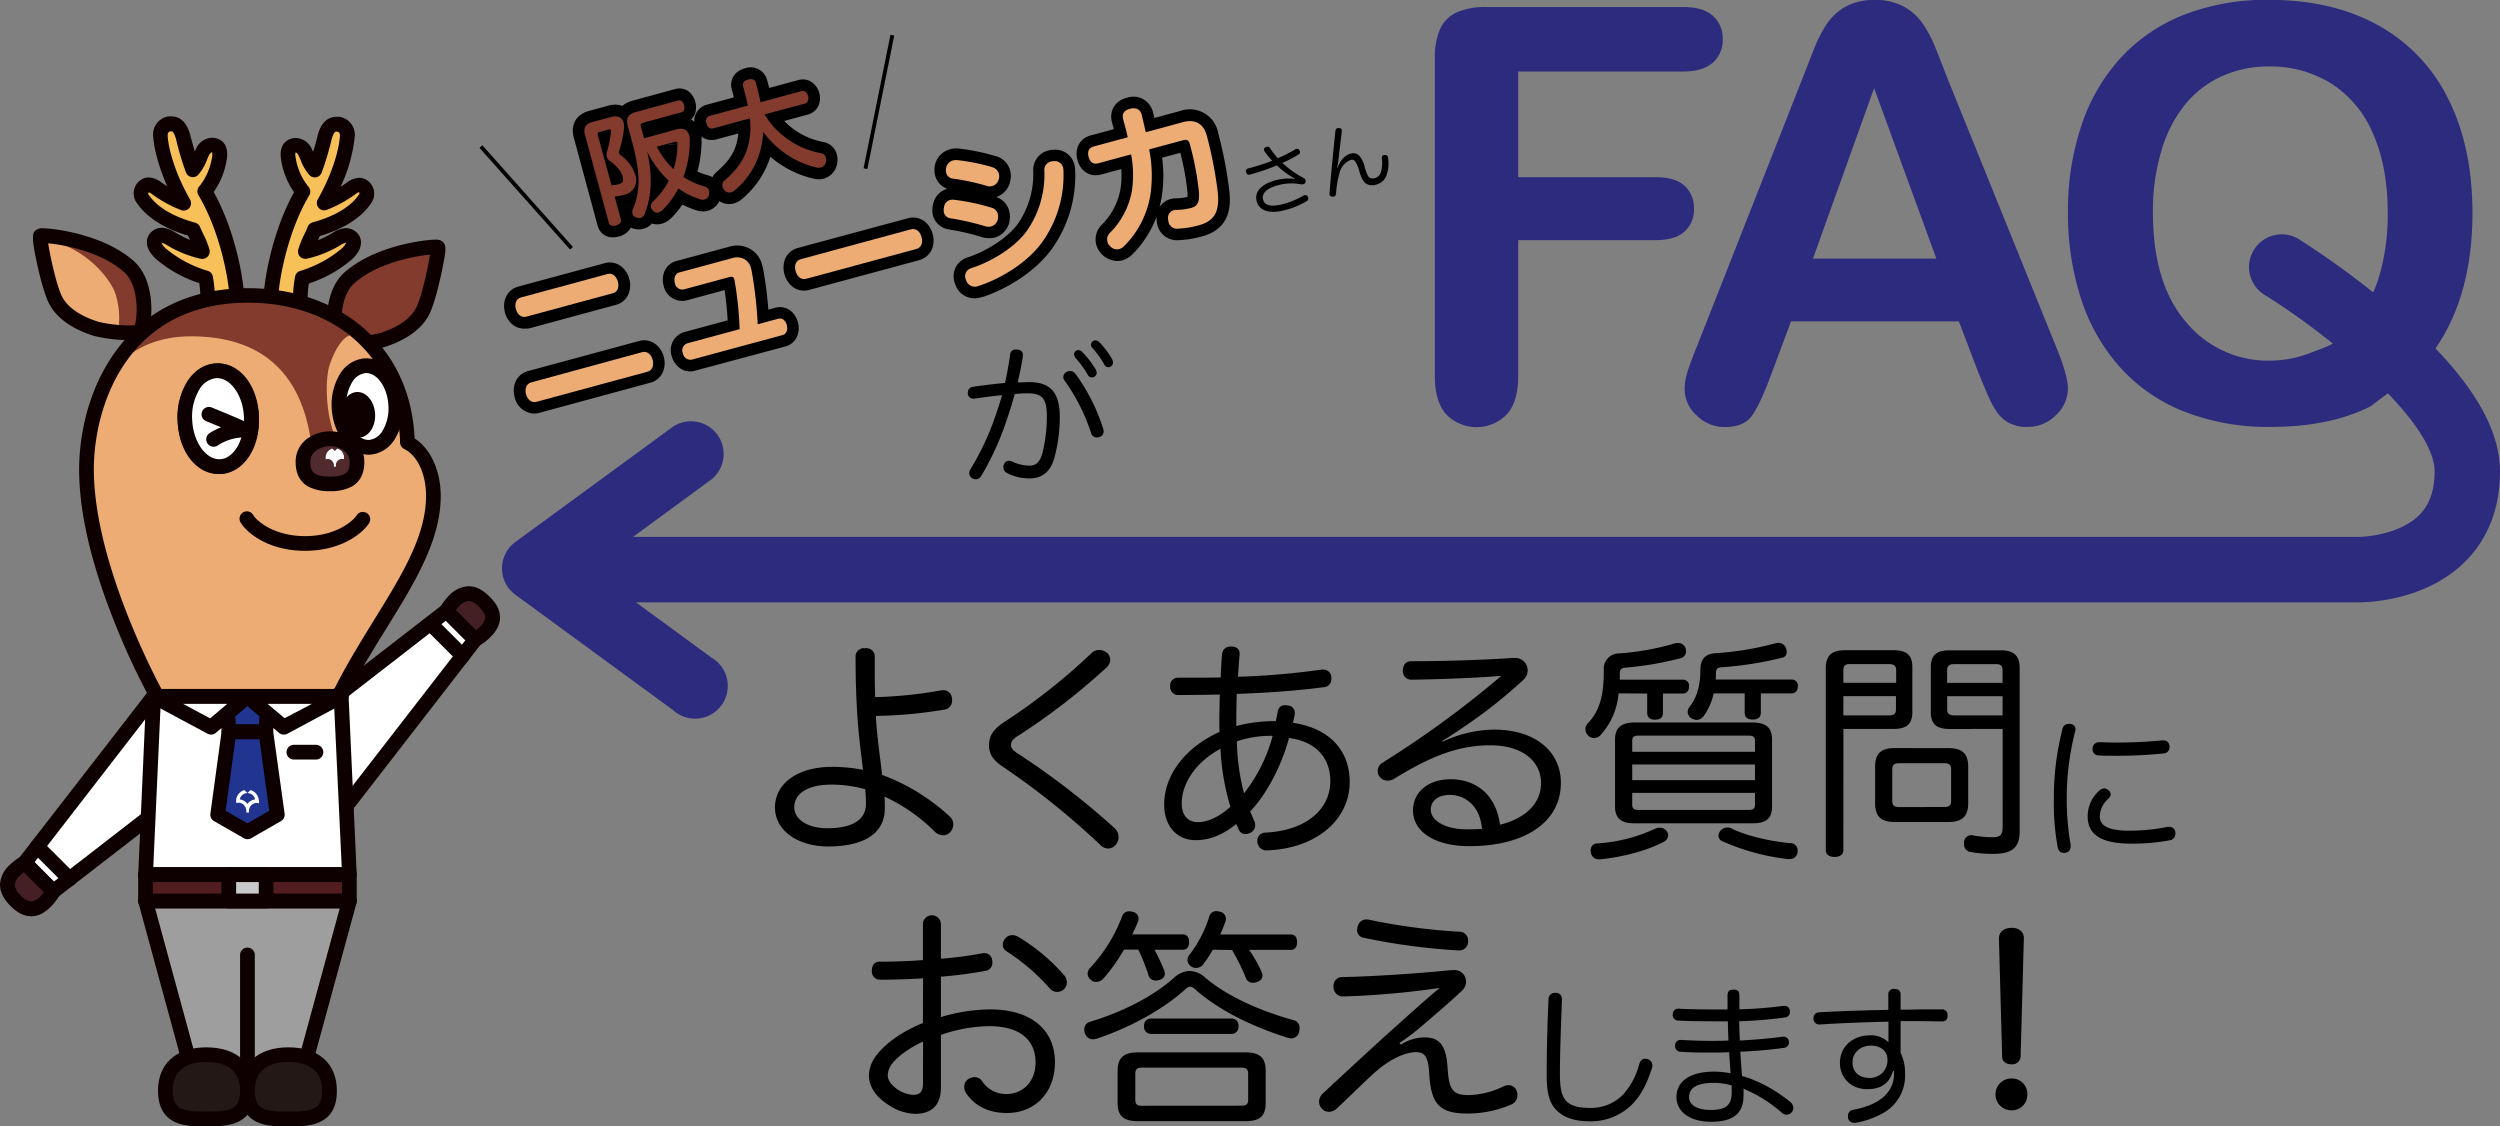 <svg xmlns="http://www.w3.org/2000/svg" viewBox="0 0 650 292.86"><rect x="0" y="0" width="650" height="292.86" fill="#808080" stroke="none"/><defs><style>.cls-1{fill:#2d2b7d;}.cls-2{fill:#f8c058;}.cls-3,.cls-7{fill:#0e0000;}.cls-4{fill:#833b2d;}.cls-5{fill:#edac74;}.cls-6,.cls-9{fill:#fff;}.cls-10,.cls-11,.cls-12,.cls-15,.cls-6,.cls-7,.cls-8{fill-rule:evenodd;}.cls-8{fill:#502a2d;}.cls-10{fill:#441f23;}.cls-11{fill:#203490;}.cls-12{fill:#9e9e9f;}.cls-13{fill:#521d21;}.cls-14{fill:#c8c9ca;}.cls-15{fill:#231815;}</style></defs><title>ou-faq-title</title><g id="レイヤー_2" data-name="レイヤー 2"><g id="レイヤー_1-2" data-name="レイヤー 1"><path d="M231.59,202.36a53.49,53.49,0,0,1,15.12,9.72,2.84,2.84,0,0,1,1.14,2.28,3.06,3.06,0,0,1-.72,1.92,2.65,2.65,0,0,1-1.92.9,3.31,3.31,0,0,1-2.22-1,45.54,45.54,0,0,0-13-9.06c.06,1.14.06,2.16.06,3.18-.06,6.66-5.82,9.78-14.76,9.78-7.62,0-13.8-4-13.8-10.14s5.76-10.56,14.88-10.56a41.29,41.29,0,0,1,8,.78c-.12-1-.24-2.1-.36-3.12-.48-3.66-.84-7.26-1.08-10.68-.3-4.5-.48-9.36-.48-15.36a2.21,2.21,0,0,1,2.52-2.46,2.17,2.17,0,0,1,2.46,2.46c0,3.84,0,7.2.12,10.26a112.31,112.31,0,0,0,17-1.74,2.46,2.46,0,0,1,.66-.06,2.18,2.18,0,0,1,2.28,2,2.46,2.46,0,0,1,.06.66,2.33,2.33,0,0,1-2.16,2.4,116.64,116.64,0,0,1-17.64,1.62c.06,2.28.36,5.22,1,10.44.24,1.68.42,3.36.6,4.92C230.15,201.76,230.87,202.06,231.59,202.36ZM216.17,204c-6.18,0-9.66,2.34-9.66,5.88,0,3.06,3.3,5.46,8.64,5.46,5.82,0,10-1.8,10-6.36q0-1.8-.18-3.78A32.84,32.84,0,0,0,216.17,204Z"/><path d="M288.65,171.58a2.73,2.73,0,0,1-1,2,166.07,166.07,0,0,1-23.1,17.82c-1.38.9-1.68,1.5-1.68,2.34s.48,1.38,2.1,2.4a200.27,200.27,0,0,1,24.78,19.14,3.14,3.14,0,0,1,1.08,2.34,3.06,3.06,0,0,1-.72,2,2.61,2.61,0,0,1-2,1,3,3,0,0,1-2.1-1,198.72,198.72,0,0,0-25.2-20.22c-2.76-1.86-3.66-3.42-3.66-5.64,0-2.4,1.08-4.14,3.9-6a158.35,158.35,0,0,0,22.74-17.94,2.93,2.93,0,0,1,2-.84,3.35,3.35,0,0,1,2,.72A2.3,2.3,0,0,1,288.65,171.58Z"/><path d="M310.85,218.44c-4.68,0-8.16-3.42-8.16-9.3,0-8,6-15.12,14.4-18.84-.06-.84-.06-1.68-.06-2.58,0-2.4.06-4.8.12-7.14-3.36.06-7.08.12-10.62.12a2.1,2.1,0,0,1-2.28-2.34,2,2,0,0,1,2.1-2.16h3.12c2.58,0,5.22,0,7.92-.06.06-2.1.18-4.26.36-6.12A2.11,2.11,0,0,1,320,168.1h.3c1.44.12,2,.78,2,1.92v.3c-.18,1.74-.3,3.6-.42,5.64a195.73,195.73,0,0,0,21.66-1.86H344a2.07,2.07,0,0,1,2.16,2v.42a2.09,2.09,0,0,1-2.1,2.16c-6.66.9-14.28,1.44-22.5,1.74-.06,2.22-.12,4.44-.12,6.72v1.62a39.53,39.53,0,0,1,10.26-1.26c.24-1,.42-1.92.54-2.64a1.82,1.82,0,0,1,2-1.5,1.49,1.49,0,0,1,.48.06,1.88,1.88,0,0,1,1.92,1.86v.36c-.12.72-.3,1.5-.48,2.28,9.78,1.5,14.76,7.38,14.76,15.42,0,9.72-8.58,17.28-21.48,17.76h-.12a2.31,2.31,0,0,1-2.4-2.28v-.12a2.08,2.08,0,0,1,2.1-2.22c10.68-.54,16.86-6.12,16.86-13.38,0-6-3.72-10.32-10.74-11.22-2,7.44-5.94,14.76-10.08,19.08.3.72.6,1.5,1,2.4a2.73,2.73,0,0,1,.3,1.2,2.24,2.24,0,0,1-1.32,2,3.2,3.2,0,0,1-1.2.3,1.86,1.86,0,0,1-1.68-1c-.24-.48-.48-1.08-.72-1.62C317.39,217.48,314,218.44,310.85,218.44Zm6.48-23.76c-6.6,3.54-10.08,9.18-10.08,14.16,0,3.3,1.74,4.92,4.2,4.92,2.22,0,5.22-1.08,8.46-4A61,61,0,0,1,317.33,194.68Zm13.56-3.36a26.77,26.77,0,0,0-9.3,1.44,56.41,56.41,0,0,0,1.86,13.5A41.54,41.54,0,0,0,330.89,191.32Z"/><path d="M375.12,192.82a32.22,32.22,0,0,1,13.31-3.12c10.8,0,17.4,5.7,17.4,13.86,0,10.08-9.18,16.44-23.82,16.44-8.88,0-14.63-3.72-14.63-9.3,0-4.68,3.9-8.1,9.78-8.1,6.47,0,11.81,3.9,12.83,11.82,6.12-1.44,10.68-5.22,10.68-10.8s-4.68-9.84-13.2-9.84c-8,0-15.23,2.64-25.07,8.76a3.27,3.27,0,0,1-1.62.42,2.48,2.48,0,0,1-2.16-1.14,2.16,2.16,0,0,1-.42-1.32,2.58,2.58,0,0,1,1.38-2.28,259.74,259.74,0,0,0,30.77-22.5c-6.54.54-15.72.9-23.39,1a2.18,2.18,0,0,1-2.22-2.34c0-1.38.72-2.46,2.1-2.46,8.1,0,18.36-.3,26.33-.84h.54a3.2,3.2,0,0,1,3,1.5,3.29,3.29,0,0,1-.66,4.2,127.66,127.66,0,0,1-15.66,12.36c-1.68,1.14-3.71,2.52-5.39,3.48Zm1.8,13.86c-3.13,0-4.92,1.62-4.92,3.84,0,2.76,3.6,5,8.94,5.1,1.44,0,2.94,0,4.37-.12C384.83,209.62,381.05,206.68,376.92,206.68Z"/><path d="M420.83,180.28a18.26,18.26,0,0,1-4.5,10.62,2.39,2.39,0,0,1-1.86,1,2.26,2.26,0,0,1-1.43-.54,2.41,2.41,0,0,1-.84-1.8,2.15,2.15,0,0,1,.53-1.38c3.06-3.18,4.26-7,4.26-13.86a4,4,0,0,1,4.14-4.44,69,69,0,0,0,14.46-2.64,2.69,2.69,0,0,1,.66-.06,2,2,0,0,1,2,1.38,4.71,4.71,0,0,1,.12.84,1.81,1.81,0,0,1-1.44,1.74,84.76,84.76,0,0,1-14.45,2.46c-1,.12-1.33.48-1.33,1.62v1.5h16.38a1.55,1.55,0,0,1,1.62,1.74c0,1.14-.6,1.86-1.62,1.86h-5.16v5c0,1.14-.6,1.8-2.1,1.8-1.32,0-2-.66-2-1.8v-5Zm10.68,34.92a2.16,2.16,0,0,1,1.74.78,2.2,2.2,0,0,1,.48,1.2,2,2,0,0,1-1.14,1.68c-4.08,2.22-10.68,4-16.55,4.56h-.31a2,2,0,0,1-2.1-1.86,1.49,1.49,0,0,1-.06-.48,1.74,1.74,0,0,1,1.81-1.8,41.49,41.49,0,0,0,14.87-3.78A3.22,3.22,0,0,1,431.51,215.2Zm23.94-27.36c3.66,0,5.28,1.26,5.28,4.44v17.4c0,3.12-1.56,4.38-5,4.38H424.91c-3.36,0-5-1.26-5-4.38v-17.4c0-3.18,1.69-4.44,5.28-4.44Zm.84,7.62v-2.88c0-1-.54-1.32-1.68-1.32H426.05c-1.14,0-1.67.3-1.67,1.32v2.88Zm0,3.3H424.38v4.08h31.91Zm-31.91,7.38v3.12c0,1,.53,1.32,1.67,1.32h28.56c1.14,0,1.68-.3,1.68-1.32v-3.12Zm21.17-25.86A15.31,15.31,0,0,1,443,186.1a2.29,2.29,0,0,1-1.86,1.08,2.9,2.9,0,0,1-1.26-.36,2,2,0,0,1-1.08-1.74,1.83,1.83,0,0,1,.42-1.2c1.92-2.46,2.88-5.52,2.88-9.78,0-2.58,1.2-4.08,3.78-4.26a78.21,78.21,0,0,0,15.72-2.58,3.51,3.51,0,0,1,.78-.12,2.06,2.06,0,0,1,1.92,1.26,2.78,2.78,0,0,1,.24,1.14,1.41,1.41,0,0,1-1.08,1.44,89.86,89.86,0,0,1-16,2.52c-1.08.12-1.32.54-1.32,1.68a12.54,12.54,0,0,1-.06,1.5h19.74a1.55,1.55,0,0,1,1.62,1.74c0,1.14-.6,1.86-1.62,1.86h-8v5c0,1.14-.66,1.8-2.1,1.8s-2.1-.66-2.1-1.8v-5Zm21.84,40.8v.36a2,2,0,0,1-2.1,1.92h-.42a57.69,57.69,0,0,1-17-4.62,1.62,1.62,0,0,1-1.08-1.44,2.22,2.22,0,0,1,.54-1.32,2.36,2.36,0,0,1,3.06-.48c3.84,1.86,9.9,3.24,15.06,3.72A1.86,1.86,0,0,1,467.39,221.08Z"/><path d="M479.27,221c0,1.2-.89,1.8-2.28,1.8s-2.28-.6-2.28-1.8V173.68c0-3.18,1.5-4.62,4.92-4.62h12.66c3.42,0,4.92,1.26,4.92,4.38v11.7c0,3.12-1.5,4.38-4.92,4.38h-13ZM493,174.22c0-1.14-.66-1.56-1.8-1.56H480.89c-1.08,0-1.62.42-1.62,1.56v3.3H493ZM491.15,186c1.14,0,1.8-.36,1.8-1.5V181H479.27v5Zm15.48,8.52c3.48,0,5.1,1.38,5.1,4.8v9.54c0,3.42-1.62,4.86-5.1,4.86h-14c-3.54,0-5.1-1.44-5.1-4.86V199.3c0-3.42,1.56-4.8,5.1-4.8Zm-1.14,15.3c1.2,0,1.8-.36,1.8-1.56V200c0-1.2-.6-1.56-1.8-1.56h-11.7c-1.2,0-1.8.36-1.8,1.56v8.28c0,1.2.6,1.56,1.8,1.56Zm1.44-20.28c-3.42,0-4.92-1.26-4.92-4.38v-11.7c0-3.12,1.5-4.38,4.92-4.38h13.26c3.42,0,4.92,1.44,4.92,4.56v42.6c0,4-1.86,5.76-6.78,5.76a32.42,32.42,0,0,1-6-.48,2,2,0,0,1-1.68-2.16v-.42a1.89,1.89,0,0,1,1.86-1.8,1,1,0,0,1,.42.06,29.68,29.68,0,0,0,5,.48c2.1,0,2.76-.48,2.76-2.82V189.52Zm13.74-15.3c0-1.14-.54-1.56-1.62-1.56h-11c-1.14,0-1.8.42-1.8,1.56v3.3h14.4Zm0,6.78h-14.4v3.48c0,1.14.66,1.5,1.8,1.5h12.6Z"/><path d="M539.63,189.62a2.75,2.75,0,0,1-.08.52,69.53,69.53,0,0,0-2.2,17.48,68.46,68.46,0,0,0,1,11.92,3,3,0,0,1,0,.6,1.54,1.54,0,0,1-1.36,1.6,1.79,1.79,0,0,1-.44,0c-.75,0-1.36-.44-1.56-1.52A63.24,63.24,0,0,1,534,207.78a72.38,72.38,0,0,1,2.27-18.36,1.57,1.57,0,0,1,1.6-1.2,1.64,1.64,0,0,1,.44,0A1.4,1.4,0,0,1,539.63,189.62Zm9.16,16.88a1.54,1.54,0,0,1-.52,1.08,6.31,6.31,0,0,0-2.32,4.64c0,2.48,2.16,3.76,7.76,3.76a48.85,48.85,0,0,0,9.84-1,2,2,0,0,1,.48,0,1.55,1.55,0,0,1,1.56,1.32,1.64,1.64,0,0,1,0,.44,1.68,1.68,0,0,1-1.36,1.72,52.53,52.53,0,0,1-10.16.88c-7.36,0-11.28-2.08-11.28-7.12a9,9,0,0,1,3-6.64,2.07,2.07,0,0,1,1.36-.6,1.6,1.6,0,0,1,1,.44A1.52,1.52,0,0,1,548.79,206.5Zm13.64-14a1.52,1.52,0,0,1,1.64,1.48v.12a1.61,1.61,0,0,1-1.56,1.8,116.73,116.73,0,0,1-12.52.6c-1.48,0-2.92,0-4.24-.08a1.59,1.59,0,0,1-1.68-1.76,1.63,1.63,0,0,1,1.64-1.68h.08c1.28,0,2.72.08,4.2.08a120.56,120.56,0,0,0,12.12-.56Z"/><path d="M240,254.36c-3.78.24-7.8.36-11.22.36a2.12,2.12,0,0,1-2.1-2.34c0-1.44.72-2.34,2-2.34,3.36,0,7.32-.12,11.28-.42v-9.54a2.35,2.35,0,0,1,4.68.06v9.12a95.87,95.87,0,0,0,10.62-1.38,2.25,2.25,0,0,1,.6-.06,2,2,0,0,1,2.1,1.8,2.69,2.69,0,0,1,.06.66,2.1,2.1,0,0,1-1.86,2.16,112.8,112.8,0,0,1-11.52,1.5v10.5a45.44,45.44,0,0,1,12.78-2c10.56,0,16.86,5.22,16.86,13.74,0,8-5.28,13.2-12.48,13.2-4.44,0-8.22-1.62-10.56-5.1a3.09,3.09,0,0,1-.54-1.68,2.42,2.42,0,0,1,1-2,2.94,2.94,0,0,1,1.68-.54,2.33,2.33,0,0,1,2,1.08,7.35,7.35,0,0,0,6.3,3.3c4.08,0,7.56-3,7.56-8.22,0-5.76-4-9.42-12-9.42a39.11,39.11,0,0,0-12.6,2.28v13.62c0,4.62-2.34,6.9-6.78,6.9a13.07,13.07,0,0,1-7.14-2.52c-2.76-1.8-4.8-4.38-4.8-7.5a8.77,8.77,0,0,1,1.8-5c2.34-3.18,6.78-6.42,12.24-8.58Zm0,16.44c-3.78,1.74-6.72,4-8.1,5.82a5.09,5.09,0,0,0-1.08,2.94c0,1.44,1.14,2.76,2.58,3.72a8.08,8.08,0,0,0,4,1.38c1.8,0,2.58-.78,2.58-3.06Zm36.72-17.22a3,3,0,0,1,.66,1.8,2.54,2.54,0,0,1-.72,1.8,2.65,2.65,0,0,1-1.8.72,2.44,2.44,0,0,1-1.86-.84,53.84,53.84,0,0,0-11.28-9.72,2,2,0,0,1-1-1.68,2.59,2.59,0,0,1,.6-1.62,2.36,2.36,0,0,1,1.92-.9,3,3,0,0,1,1.38.36A50,50,0,0,1,276.7,253.58Z"/><path d="M313.42,254.24c5.76,4.86,14.34,8.64,22.92,11a2.06,2.06,0,0,1,1.56,2.1,4.71,4.71,0,0,1-.12.84,2.09,2.09,0,0,1-2,1.8,4.05,4.05,0,0,1-.84-.12c-8.64-2.7-17.7-6.84-24.3-12.72a2.06,2.06,0,0,0-1.2-.6,2.14,2.14,0,0,0-1.26.66c-6.06,5.58-15.18,10.26-23.16,12.9a4.71,4.71,0,0,1-.84.12,2.2,2.2,0,0,1-2.16-1.8,4.13,4.13,0,0,1-.12-.78,2,2,0,0,1,1.62-2c8-2.46,15.9-6.24,21.84-11.52a6.21,6.21,0,0,1,3.9-1.68A6.3,6.3,0,0,1,313.42,254.24Zm-13.26-7.32a47.26,47.26,0,0,1,2.46,5.22,2.29,2.29,0,0,1,.24,1c0,.84-.54,1.44-1.56,1.68a4.05,4.05,0,0,1-.84.12,1.94,1.94,0,0,1-1.92-1.62,54.9,54.9,0,0,0-2.58-6.42h-3.72A48.08,48.08,0,0,1,287,254.3a2.69,2.69,0,0,1-2,1,2,2,0,0,1-1.44-.6,2.07,2.07,0,0,1-.78-1.56,2.21,2.21,0,0,1,.72-1.56,40.47,40.47,0,0,0,8.22-13.26,1.91,1.91,0,0,1,1.92-1.38,3.33,3.33,0,0,1,1,.18,1.76,1.76,0,0,1,1.38,1.68,2.35,2.35,0,0,1-.24,1.08c-.42,1-.9,2-1.38,3.06h13.08c1.08,0,1.68.66,1.68,2s-.6,2-1.68,2Zm23.7,26.7c3.6,0,5.22,1.32,5.22,4.8v8.34c0,3.48-1.62,4.74-5.22,4.74h-28c-3.66,0-5.28-1.26-5.28-4.74v-8.34c0-3.48,1.68-4.8,5.28-4.8Zm-1.14,13.86c1.2,0,1.8-.3,1.8-1.5v-6.9c0-1.14-.66-1.5-1.8-1.5h-25.8c-1.14,0-1.74.36-1.74,1.5V286c0,1.2.6,1.5,1.74,1.5Zm-23.58-18.66a1.8,1.8,0,0,1-1.68-2,1.76,1.76,0,0,1,1.68-2h21.18a1.76,1.76,0,0,1,1.68,2,1.8,1.8,0,0,1-1.68,2Zm16.2-21.9a37,37,0,0,1-2.34,3.6,2.4,2.4,0,0,1-2,1.14,2.22,2.22,0,0,1-1.26-.36,2.17,2.17,0,0,1-1-1.74,2.06,2.06,0,0,1,.48-1.26,31.63,31.63,0,0,0,5.22-10.08,1.85,1.85,0,0,1,1.86-1.32,3.51,3.51,0,0,1,.78.12,1.94,1.94,0,0,1,1.68,1.8,3,3,0,0,1-.12.72c-.42,1.14-.84,2.28-1.38,3.42h18.3c1.08,0,1.68.66,1.68,2s-.6,2-1.68,2h-10.8a34.09,34.09,0,0,1,3.24,5.7,2.24,2.24,0,0,1,.24,1c0,.84-.54,1.38-1.5,1.68a2.72,2.72,0,0,1-1,.18,1.88,1.88,0,0,1-1.86-1.38,55.24,55.24,0,0,0-3.54-7.14Z"/><path d="M364.24,271.58a11.74,11.74,0,0,1,6.18-1.86c3.78,0,5.58,2,5.94,7.74.36,6.12,1.44,7.26,5.58,7.26a21.7,21.7,0,0,0,9-2.28,3.22,3.22,0,0,1,1.26-.3,2.23,2.23,0,0,1,2.1,1.44,2.78,2.78,0,0,1,.24,1.14,2.6,2.6,0,0,1-1.62,2.46,28.77,28.77,0,0,1-11.34,2.34c-7.38,0-9.54-2.46-10-10.56-.24-4.5-1.38-5.4-3.42-5.4-2.88,0-7.08,1.86-11.52,6-2.82,2.64-6.06,5.82-8.94,8.52a3.18,3.18,0,0,1-2.16,1,2.37,2.37,0,0,1-1.8-.78,2.6,2.6,0,0,1-.78-1.8,3,3,0,0,1,1-2.22c4.38-4.08,10.62-9.84,16.86-15.54,5-4.44,10-9,13.5-11.88a217.27,217.27,0,0,1-25.2,2.22,2.42,2.42,0,0,1-2.4-2.46v-.12a2.25,2.25,0,0,1,2-2.46c7.62-.12,19.74-.9,28.44-1.8h.6a3,3,0,0,1,3,1.44,3.21,3.21,0,0,1,.42,1.56,3.42,3.42,0,0,1-1.26,2.52c-3.6,3.36-7.62,6.78-11.16,9.78a57.66,57.66,0,0,1-4.92,3.66Zm15.06-29.34a2.25,2.25,0,0,1,2.4,2.34v.3a2.28,2.28,0,0,1-2.58,2.22h-.18a166.08,166.08,0,0,1-24.48-3.3,2,2,0,0,1-1.62-2,3,3,0,0,1,.18-1,2.29,2.29,0,0,1,2.22-1.74,2.69,2.69,0,0,1,.66.06A158.44,158.44,0,0,0,379.3,242.24Z"/><path d="M406.1,259.82v.12c-.2,5.88-.52,13-.52,19.36,0,3.76.48,5.84,1.76,7.08s3.32,1.68,6.08,1.68a11.67,11.67,0,0,0,8.56-3.44,19,19,0,0,0,4.24-8c.28-.92.84-1.36,1.52-1.36a1.81,1.81,0,0,1,.64.12,1.68,1.68,0,0,1,1.24,1.64,2.22,2.22,0,0,1-.12.68c-1.24,4-2.92,7.28-5.32,9.6a15.13,15.13,0,0,1-10.84,4.24c-3.76,0-6.56-.88-8.52-2.76s-2.68-4.4-2.68-9.48c0-6.2.2-13.6.48-19.48a1.61,1.61,0,0,1,1.72-1.68h.08A1.52,1.52,0,0,1,406.1,259.82Z"/><path d="M456,280.82a37.27,37.27,0,0,1,9.6,5.8,2.11,2.11,0,0,1,.68,1.44,1.8,1.8,0,0,1-1.76,1.76,1.76,1.76,0,0,1-1.2-.48,36.74,36.74,0,0,0-8.16-5.44c-.56-.24-1.2-.56-1.84-.84,0,.56,0,1.2,0,1.72,0,5-3,6.88-8.44,6.88s-9-2.56-9-6.44,3.24-6.6,9.84-6.6a23.14,23.14,0,0,1,4.24.44c-.16-1.84-.28-3.64-.36-5.48-1.6.08-3.12.08-4.72.08-2.8,0-5,0-8-.2a1.42,1.42,0,0,1-1.35-1.48v-.16a1.39,1.39,0,0,1,1.43-1.44h.08c2.88.16,5,.24,7.68.24,1.56,0,3.12,0,4.68-.08-.08-1.56-.12-3.24-.16-5-1.24,0-2.44,0-3.72,0-3.92,0-7.2-.08-9.28-.2a1.4,1.4,0,0,1-1.32-1.52v-.2a1.41,1.41,0,0,1,1.48-1.36h.08c2.12.12,5.36.2,8.84.2,1.28,0,2.56,0,3.84,0v-3.72c0-1,.52-1.44,1.6-1.44s1.48.44,1.48,1.52c0,1.28,0,2.44,0,3.6a110.13,110.13,0,0,0,11.36-.88,1.5,1.5,0,0,1,.4,0,1.31,1.31,0,0,1,1.36,1.28,1.11,1.11,0,0,1,0,.36,1.35,1.35,0,0,1-1.24,1.36c-3.84.52-7.64.84-11.92,1,0,1.56.08,3.12.16,5,3.88-.2,7.44-.52,11.16-1h.24a1.36,1.36,0,0,1,1.36,1.32V271a1.4,1.4,0,0,1-1.28,1.44,112.14,112.14,0,0,1-11.36,1c.12,2.16.28,4.16.44,6.32A24.12,24.12,0,0,1,456,280.82Zm-10.44.72c-4.48,0-6.4,1.4-6.4,3.72,0,2.16,2.32,3.32,5.56,3.32,3.76,0,5.56-1,5.52-4.68,0-.56,0-1.12,0-1.68A17.14,17.14,0,0,0,445.54,281.54Z"/><path d="M492.14,278.54c-1,3.48-3.48,4.64-6.64,4.64-4.16,0-7.12-2.84-7.12-6.84,0-4.2,3.32-7.16,7.88-7.16A6.42,6.42,0,0,1,491,271c0-1.44,0-3.48,0-5.36-5.88.12-12,.36-17.8.72H473a1.45,1.45,0,0,1-1.48-1.56v-.08a1.43,1.43,0,0,1,1.44-1.52c5.64-.32,11.88-.52,18-.64,0-1.4,0-2.8,0-4a1.35,1.35,0,0,1,1.52-1.44c1.16,0,1.68.48,1.68,1.52v3.88c2.16,0,4.28-.08,6.32-.08,1.44,0,2.88,0,4.24,0a1.43,1.43,0,0,1,1.64,1.6v.12a1.29,1.29,0,0,1-1.48,1.4c-2.36,0-4.84-.08-7.44-.08-1.08,0-2.16,0-3.28,0v8.28a11.68,11.68,0,0,1,1.16,5.24,11.21,11.21,0,0,1-6.48,10.8,22,22,0,0,1-6.36,2.12,1.23,1.23,0,0,1-.4,0,1.52,1.52,0,0,1-1.6-1.32,1.79,1.79,0,0,1,0-.44,1.53,1.53,0,0,1,1.28-1.6c7.16-1.32,10.68-4.68,10.68-9.4v-.76Zm-5.68-6.68c-2.72,0-4.8,1.8-4.8,4.32,0,2.68,1.84,4.08,4.36,4.08a4.54,4.54,0,0,0,4.72-4.8C490.74,273.3,489,271.86,486.46,271.86Z"/><path d="M527.1,284.54a4,4,0,0,1-4.14,4.14,4.14,4.14,0,1,1,0-8.28A4,4,0,0,1,527.1,284.54ZM519.72,244c0-1.68,1.32-2.76,3.3-2.76s3.24,1.08,3.18,2.76l-.84,30.72a2.18,2.18,0,0,1-2.4,2c-1.26,0-2.4-.66-2.4-2Z"/><path class="cls-1" d="M437.58,18.6H394.73V46.07h35.82c3.32,0,5.79.74,7.43,2.23a7.67,7.67,0,0,1,2.45,6,7.54,7.54,0,0,1-2.49,5.94q-2.49,2.19-7.39,2.19H394.73V97.78q0,6.73-3,10a11,11,0,0,1-15.67,0q-3-3.3-3-10V15.16a18.07,18.07,0,0,1,1.39-7.65,8.62,8.62,0,0,1,4.36-4.32,18.2,18.2,0,0,1,7.58-1.36h51.27c3.46,0,6,.77,7.72,2.31a7.78,7.78,0,0,1,2.53,6,7.88,7.88,0,0,1-2.53,6.12C443.62,17.83,441,18.6,437.58,18.6Z"/><path class="cls-1" d="M514.44,97.05l-5.13-13.48H465.66l-5.13,13.77q-3,8.05-5.12,10.88c-1.42,1.87-3.74,2.82-7,2.82a10.21,10.21,0,0,1-7.25-3,9.19,9.19,0,0,1-3.15-6.81,15.14,15.14,0,0,1,.73-4.54c.49-1.56,1.29-3.74,2.42-6.52l27.46-69.73,2.82-7.21a36,36,0,0,1,3.52-7,14.21,14.21,0,0,1,4.91-4.51A15,15,0,0,1,487.41,0,15.15,15.15,0,0,1,495,1.72a14.59,14.59,0,0,1,4.91,4.43A30.57,30.57,0,0,1,503.05,12q1.27,3.11,3.26,8.31l28.05,69.29q3.3,7.9,3.3,11.49a9.51,9.51,0,0,1-3.12,6.85A10.19,10.19,0,0,1,527,111a9.76,9.76,0,0,1-4.4-.92,9,9,0,0,1-3.07-2.49,23.28,23.28,0,0,1-2.68-4.83C515.94,100.62,515.12,98.71,514.44,97.05ZM471.37,67.24h32.08L487.27,22.92Z"/><path class="cls-1" d="M629,95.87c-5,4.21-8,6.21-12.6,9.75Q605.78,111,590.33,111a59.73,59.73,0,0,1-22.45-4,44,44,0,0,1-16.66-11.5,49.44,49.44,0,0,1-10.15-17.83,71.41,71.41,0,0,1-3.4-22.49,69.33,69.33,0,0,1,3.55-22.7,48.78,48.78,0,0,1,10.29-17.58,44.6,44.6,0,0,1,16.41-11.1,59.08,59.08,0,0,1,22-3.84q16.7,0,28.67,6.77A43.94,43.94,0,0,1,636.69,26q6.15,12.48,6.15,29.33Q642.84,80.93,629,95.87ZM611.93,84a33,33,0,0,0,6.7-12.31,56.7,56.7,0,0,0,2.17-16.48q0-11.79-3.81-20.43a28.44,28.44,0,0,0-10.88-13.07,29.84,29.84,0,0,0-16.22-4.43,29.3,29.3,0,0,0-12,2.45,26.53,26.53,0,0,0-9.52,7.14,34.18,34.18,0,0,0-6.3,12,54.09,54.09,0,0,0-2.31,16.37q0,18.54,8.64,28.53a27.62,27.62,0,0,0,21.83,10,30.12,30.12,0,0,0,11.13-2.27C605,90.08,609,89.08,611.93,84Z"/><path class="cls-1" d="M623.06,81A225,225,0,0,0,598,62.38a8.5,8.5,0,1,0-9,14.41c18.28,11.44,44,33.21,44,45.79,0,4.94-1.32,8.65-4,11.35-4.68,4.65-12.91,5.65-15.74,5.65H164.61L185,124.64a8.5,8.5,0,0,0-10-13.72l-41,30a8.49,8.49,0,0,0,0,13.71l41,30A8.5,8.5,0,1,0,185,171l-19.64-14.39H613.2c2.89,0,17.48-.51,27.62-10.47,6-5.9,9.18-14,9.18-23.53C650,110.29,641.19,96.7,623.06,81Z"/><path class="cls-2" d="M37.66,48.39c1.06-.71,2.15-.1,3.18.64a30.16,30.16,0,0,0,6.94,3.75c-5.67-10-6-16.92-6.06-17.26a2.85,2.85,0,0,1,2.39-3.32c2.28-.3,3,1.85,3.36,2.84a93,93,0,0,0,2.7,9.08C51.34,43,52,40.88,52.68,39.46c.57-1.14,1.81-2.22,3.3-1.59,1.17.49,1.26,1.79,1.11,3.05a17.93,17.93,0,0,1-3.83,8.85c6.78,11.37,9.42,28.15,8.1,33.08-.43,1.64-6,1.13-7.48.43-.58-.28.82-4.65-.41-11A32.32,32.32,0,0,1,42,66.13c-1-.84-2.84-3-1.26-4.38,1.26-1.1,2.67-.29,3.76.35a27.15,27.15,0,0,0,8.16,3.28,44.16,44.16,0,0,0-2.37-5.68c-3.59-1-10-3.26-13.23-8.13A2.29,2.29,0,0,1,37.66,48.39Z"/><path class="cls-3" d="M58.1,85.86c2.95,0,4.67-.85,5.11-2.51,1.45-5.43-1.22-21.88-7.65-33.43A20.11,20.11,0,0,0,59,41.14c.39-3.22-1-4.52-2.27-5a4.18,4.18,0,0,0-1.61-.33A4.76,4.76,0,0,0,51,38.6q-.18.38-.36.78c-.44-1.51-.74-2.7-1-3.55-.16-.66-.26-1.09-.38-1.42-.35-1-1.43-4.15-4.74-4.15a5.31,5.31,0,0,0-.68,0,4.73,4.73,0,0,0-4,5.34c.07,1.07.55,5.88,3.66,12.85-.49-.31-1-.65-1.51-1a5.79,5.79,0,0,0-3.3-1.32,3.65,3.65,0,0,0-2.06.63,4.23,4.23,0,0,0-1.18,5.84c3.14,4.74,8.87,7.31,13.43,8.66l.51,1.11a27.69,27.69,0,0,1-3.94-2,6.8,6.8,0,0,0-3.34-1.15,4,4,0,0,0-2.66,1,3.58,3.58,0,0,0-1.26,2.77c0,2.22,2,4,2.56,4.51a33.48,33.48,0,0,0,11.06,6.13,30.54,30.54,0,0,1,.13,7.51c-.14,1.66-.27,3.09,1.15,3.76A13.78,13.78,0,0,0,58.1,85.86Zm1.52-4A6.55,6.55,0,0,1,58.1,82a13.46,13.46,0,0,1-2.4-.22c0-.08,0-.16,0-.24a33.16,33.16,0,0,0-.37-9.65,1.89,1.89,0,0,0-1.28-1.46,30.63,30.63,0,0,1-10.9-5.79A4.22,4.22,0,0,1,42,63.15a.15.15,0,0,1,.08,0,4.18,4.18,0,0,1,1.41.63,29,29,0,0,0,8.68,3.5A2,2,0,0,0,54,66.71a1.92,1.92,0,0,0,.46-1.84A22.1,22.1,0,0,0,52.92,61c-.29-.62-.59-1.26-.91-2a1.92,1.92,0,0,0-1.27-1.1c-4-1.1-9.44-3.27-12.13-7.34A.39.39,0,0,1,38.7,50a3.73,3.73,0,0,1,1,.6,32.42,32.42,0,0,0,7.32,4,1.91,1.91,0,0,0,2.4-2.71c-5.1-9-5.74-15.27-5.82-16.43-.06-.81.19-1.24.73-1.31h.18c.36,0,.67.26,1.12,1.57.06.17.17.61.29,1.08a70.58,70.58,0,0,0,2.42,8,1.91,1.91,0,0,0,3.15.7,12.45,12.45,0,0,0,2.34-4c.19-.44.37-.85.54-1.19s.56-.71.71-.71h.08a3,3,0,0,1,0,1.08,16,16,0,0,1-3.39,7.84,1.91,1.91,0,0,0-.18,2.22C57.92,61.31,60.5,76.93,59.62,81.89Z"/><path class="cls-2" d="M94.36,48.39c-1.06-.71-2.15-.1-3.18.64a30.16,30.16,0,0,1-6.94,3.75c5.67-10,6-16.92,6.06-17.26a2.85,2.85,0,0,0-2.39-3.32c-2.28-.3-3,1.85-3.36,2.84a93,93,0,0,1-2.7,9.08C80.69,43,80,40.88,79.34,39.46c-.57-1.14-1.81-2.22-3.3-1.59-1.17.49-1.26,1.79-1.11,3.05a17.93,17.93,0,0,0,3.83,8.85C72,61.14,69.34,77.92,70.66,82.85c.43,1.64,6,1.13,7.48.43.59-.28-.82-4.65.41-11a32.35,32.35,0,0,0,11.53-6.15c1-.84,2.83-3,1.26-4.38-1.27-1.1-2.68-.29-3.77.35a27.15,27.15,0,0,1-8.16,3.28,44.16,44.16,0,0,1,2.37-5.68c3.59-1,10-3.26,13.23-8.13A2.29,2.29,0,0,0,94.36,48.39Z"/><path class="cls-3" d="M73.92,85.86A13.78,13.78,0,0,0,79,85c1.42-.66,1.3-2.1,1.15-3.76a31,31,0,0,1,.13-7.51A33.39,33.39,0,0,0,91.3,67.6c.6-.5,2.54-2.29,2.56-4.51a3.55,3.55,0,0,0-1.26-2.77,4,4,0,0,0-2.66-1,6.84,6.84,0,0,0-3.34,1.15,27.69,27.69,0,0,1-3.94,2c.16-.34.34-.71.51-1.11,4.57-1.35,10.29-3.92,13.43-8.66a4.22,4.22,0,0,0-1.18-5.84,3.65,3.65,0,0,0-2.06-.63,5.79,5.79,0,0,0-3.3,1.32c-.52.37-1,.71-1.51,1a39.8,39.8,0,0,0,3.66-12.84,4.73,4.73,0,0,0-4-5.35,5.29,5.29,0,0,0-.67,0c-3.32,0-4.4,3.12-4.75,4.15-.11.33-.22.76-.38,1.42-.21.85-.5,2-1,3.55q-.18-.41-.36-.78a4.74,4.74,0,0,0-4.13-2.83,4.19,4.19,0,0,0-1.62.33c-1.25.52-2.65,1.82-2.27,5a20.11,20.11,0,0,0,3.43,8.78c-6.43,11.55-9.1,28-7.65,33.43C69.25,85,71,85.86,73.92,85.86Zm2.4-4a13.46,13.46,0,0,1-2.4.22,6.55,6.55,0,0,1-1.52-.14c-.88-5,1.7-20.58,8-31.14a1.91,1.91,0,0,0-.18-2.22,16,16,0,0,1-3.39-7.84,2.69,2.69,0,0,1,0-1.08h.08c.14,0,.48.27.7.71s.35.75.54,1.19a12.45,12.45,0,0,0,2.34,4,1.93,1.93,0,0,0,1.77.52,1.89,1.89,0,0,0,1.38-1.22,73.88,73.88,0,0,0,2.43-8c.11-.47.22-.91.28-1.08.45-1.31.77-1.57,1.13-1.57h.17c.54.07.79.5.73,1.28s-.61,7.25-5.82,16.46A1.91,1.91,0,0,0,85,54.55a32.21,32.21,0,0,0,7.32-4,3.27,3.27,0,0,1,1-.59.37.37,0,0,1,.09.51c-2.69,4.07-8.08,6.24-12.13,7.34A1.91,1.91,0,0,0,80,59c-.32.77-.62,1.41-.91,2a22.29,22.29,0,0,0-1.53,3.87A1.93,1.93,0,0,0,78,66.71a2,2,0,0,0,1.82.54,28.94,28.94,0,0,0,8.68-3.5,4.18,4.18,0,0,1,1.41-.63.11.11,0,0,1,.08,0,4.22,4.22,0,0,1-1.17,1.52A30.63,30.63,0,0,1,78,70.46a1.89,1.89,0,0,0-1.28,1.46,33.16,33.16,0,0,0-.37,9.65A1.94,1.94,0,0,1,76.32,81.81Z"/><path class="cls-4" d="M87.9,89c-1.23-1.18-2.41-12.08,2.89-16.76,8.13-7.18,22.47-8.31,23-8s-2,13.09-4,16.8-6.31,6.1-10.58,7.41C97,89.13,89,90.06,87.9,89Z"/><path class="cls-3" d="M90.79,91.39h0a40.37,40.37,0,0,0,9-1.1c3.25-1,9.1-3.4,11.72-8.35,1.33-2.53,2.6-7.92,3.09-10.12.41-1.87.75-3.65,1-5,.3-2,.42-3.34-.7-4.12a2.72,2.72,0,0,0-1.63-.39c-2.79,0-15.77,1.51-23.69,8.51-3.84,3.4-4.52,9-4.58,12.07,0,1,0,5.91,1.64,7.5C87.34,91.1,88.56,91.39,90.79,91.39Zm21-25.18c-.52,3.49-2.25,11.29-3.65,13.94-2,3.73-6.77,5.66-9.45,6.48a36.68,36.68,0,0,1-7.86.93h0a10.59,10.59,0,0,1-1.54-.09c-.71-2.07-1.2-10.26,2.81-13.8C98.11,68.32,107.81,66.59,111.76,66.21Z"/><path class="cls-5" d="M36.39,86c1.23-1.18,2.89-12.68-2.89-16.76C25.12,63.37,11,61,10.55,61.31s2,13.09,3.94,16.79,6.31,6.1,10.59,7.41C27.27,86.18,35.26,87.11,36.39,86Z"/><path class="cls-4" d="M12,62.2C23.06,64.69,28.88,73,30,76.33a20.88,20.88,0,0,1,.71,9.73s4.78,1.9,5.73,0c1.78-3.6,1.41-12.92-1.57-15.62C23.42,60.07,12,62.2,12,62.2Z"/><path class="cls-3" d="M33.5,88.44c2.23,0,3.45-.29,4.21-1,1.66-1.59,1.66-6.52,1.64-7.5-.06-3-.73-8.67-4.58-12.07-7.92-7-20.9-8.51-23.69-8.51a2.69,2.69,0,0,0-1.62.39c-1,.7-1.46,1.42.25,9.14.48,2.2,1.75,7.59,3.09,10.12,2.61,5,8.46,7.36,11.72,8.35A40.21,40.21,0,0,0,33.5,88.44Zm1.55-3.92a9.34,9.34,0,0,1-1.55.09,36.6,36.6,0,0,1-7.86-.93c-2.69-.82-7.49-2.75-9.46-6.48-1.4-2.65-3.13-10.45-3.65-13.94,4,.38,13.65,2.11,19.71,7.46C36.24,74.26,35.76,82.45,35.05,84.52Z"/><path class="cls-5" d="M64.48,76.84c23.58,0,40.88,14.83,41.45,38.2,4.32,2.15,6.75,7.82,6.75,13.9,0,16.5-14.67,32-24.58,52.1H40.87s-18.39-32.73-18.39-59C22.48,104.74,31.93,76.84,64.48,76.84Z"/><path class="cls-4" d="M80.84,114.77c-2.6-18.36-13.4-27.33-31.18-27.33-17.35,0-22.51,12.48-22.51,12.48S37.21,76.84,63.2,76.84c19.46,0,31.27,10.87,31.27,10.87-1.55-1.31-5.35-2.33-8.65,6.8-1.45,4-1.17,13.46,1.51,19.55Z"/><path class="cls-6" d="M88.17,106.13c.34,5.85,3.91,10.4,8,10.17s7.08-5.17,6.74-11-3.91-10.4-8-10.17S87.83,100.27,88.17,106.13Z"/><path class="cls-3" d="M95.85,118.22h.41a8.29,8.29,0,0,0,6.54-4.32,15.1,15.1,0,0,0,2-8.73c-.4-6.9-4.83-12.27-10-12a8.3,8.3,0,0,0-6.55,4.32,15.26,15.26,0,0,0-2,8.73C86.65,113,90.86,118.22,95.85,118.22ZM95.22,97c2.91,0,5.5,3.76,5.76,8.37a11.35,11.35,0,0,1-1.44,6.51,4.77,4.77,0,0,1-3.5,2.5c-3,.16-5.68-3.66-6-8.37a11.27,11.27,0,0,1,1.45-6.51A4.77,4.77,0,0,1,95,97Z"/><path class="cls-7" d="M88.66,108.11c.19,3.27,2.33,5.81,4.78,5.66s4.28-2.91,4.09-6.18-2.33-5.81-4.78-5.67S88.47,104.83,88.66,108.11Z"/><path class="cls-8" d="M85.8,125.78c3.29,0,7-.67,7-5.55s-4.7-6.17-7-6.17-7,1.3-7,6.17S82.51,125.78,85.8,125.78Z"/><path class="cls-3" d="M85.8,127.7a11.54,11.54,0,0,0,5.7-1.21c1.47-.85,3.22-2.63,3.22-6.26a7.4,7.4,0,0,0-3.52-6.53,10.13,10.13,0,0,0-10.8,0,7.4,7.4,0,0,0-3.53,6.53c0,3.63,1.76,5.41,3.23,6.26A11.52,11.52,0,0,0,85.8,127.7Zm0-11.73a6.62,6.62,0,0,1,3.34,1,3.65,3.65,0,0,1,1.76,3.3c0,2.31-.84,3.64-5.1,3.64s-5.1-1.33-5.1-3.64a3.64,3.64,0,0,1,1.75-3.3A6.68,6.68,0,0,1,85.8,116Z"/><path class="cls-9" d="M84.69,118.64a2.37,2.37,0,0,1,1.73-2l.63.63h0l.64-.63a2.38,2.38,0,0,1,1.73,2c0,.11,0,.21,0,.32a2,2,0,0,1,0,.42,1.56,1.56,0,0,0-.44-.06,1.32,1.32,0,0,0-.28,0,1.71,1.71,0,0,0-1.25,1,1.61,1.61,0,0,0-.09.29,1.67,1.67,0,0,0,0,.39,1.32,1.32,0,0,0,0,.34v0h-.55v0a2,2,0,0,0,0-.34,1.69,1.69,0,0,0-1.39-1.65,1.37,1.37,0,0,0-.29,0,1.61,1.61,0,0,0-.44.06,3,3,0,0,1,0-.42A1.72,1.72,0,0,1,84.69,118.64Z"/><path class="cls-3" d="M79.31,143.21c9.58,0,15.08-4.69,16.65-7.18a1.91,1.91,0,0,0-.59-2.64,1.93,1.93,0,0,0-2.65.6c-.88,1.4-5.25,5.4-13.41,5.4s-12.54-4-13.42-5.4a1.91,1.91,0,1,0-3.24,2C64.22,138.52,69.73,143.21,79.31,143.21Z"/><path class="cls-3" d="M40.87,183H88.1a1.91,1.91,0,0,0,1.72-1.06c3.25-6.61,7-12.7,10.66-18.59,7.26-11.73,14.11-22.81,14.11-34.36,0-6.6-2.63-12.34-6.79-15-.52-11.41-4.89-21.12-12.68-28.16S76.68,74.93,64.48,74.93c-15,0-27,5.85-34.77,16.92-8.25,11.73-9.14,25-9.14,30.19,0,11.14,3.14,24.62,9.33,40.06A184.44,184.44,0,0,0,39.2,182,1.92,1.92,0,0,0,40.87,183Zm46.05-3.82H42C39,173.53,24.4,145,24.4,122c0-16.08,8.44-43.29,40.08-43.29,23.12,0,39,14.6,39.54,36.34a1.9,1.9,0,0,0,1.06,1.67c3.45,1.71,5.69,6.5,5.69,12.18,0,10.46-6.28,20.6-13.54,32.34C93.73,166.93,90.12,172.77,86.92,179.13Z"/><path class="cls-6" d="M48.09,108.86c0,6.89,3.87,12.47,8.66,12.47s8.66-5.58,8.66-12.47S61.53,96.4,56.74,96.4,48.08,102,48.09,108.86Z"/><path class="cls-3" d="M56.75,123.24h0c5.92,0,10.57-6.31,10.57-14.38S62.67,94.48,56.75,94.48c-3,0-5.7,1.59-7.7,4.48a17.43,17.43,0,0,0-2.88,9.9C46.17,116.93,50.82,123.24,56.75,123.24Zm0-24.93c3.66,0,6.75,4.83,6.75,10.55s-3.09,10.56-6.74,10.56S50,114.58,50,108.86a13.67,13.67,0,0,1,2.19-7.72A5.76,5.76,0,0,1,56.74,98.31Z"/><path class="cls-3" d="M55.34,116.09a2,2,0,0,0,1-.26,12.53,12.53,0,0,1,7.25-1.76,1.91,1.91,0,0,0,1.23-3.54c-1.77-1.06-8.81-4.34-9.61-4.71a1.91,1.91,0,1,0-1.61,3.47c.86.4,2.33,1.09,3.86,1.83a16.5,16.5,0,0,0-3.05,1.4,1.92,1.92,0,0,0,1,3.57Z"/><path class="cls-6" d="M48.1,109.28c.33,6.88,4.47,12.27,9.25,12s8.38-6,8-12.88-4.47-12.26-9.25-12S47.76,102.41,48.1,109.28Z"/><path class="cls-3" d="M57.05,123.24h.39c5.93-.29,10.26-6.83,9.87-14.88S61.93,94.21,56.05,94.5c-3,.14-5.61,1.86-7.47,4.84a17.46,17.46,0,0,0-2.4,10C46.56,117.15,51.34,123.24,57.05,123.24Zm-.61-24.92c3.61,0,6.77,4.58,7,10.22s-2.57,10.69-6.22,10.86-7-4.47-7.25-10.21a13.68,13.68,0,0,1,1.81-7.82,5.78,5.78,0,0,1,4.41-3.05Z"/><path class="cls-3" d="M55.59,116.15a1.94,1.94,0,0,0,1-.31,12.56,12.56,0,0,1,7.16-2.11,1.91,1.91,0,0,0,1-3.59c-1.82-1-9-3.91-9.83-4.24a1.92,1.92,0,0,0-1.44,3.55c.88.36,2.39,1,4,1.63a18.08,18.08,0,0,0-3,1.55,1.92,1.92,0,0,0,1,3.52Z"/><polygon class="cls-6" points="72.81 192.38 90.01 209.57 123.55 166.3 116.09 158.84 72.81 192.38"/><path class="cls-3" d="M90,211.49a1.9,1.9,0,0,1-1.35-.56l-17.2-17.2a1.94,1.94,0,0,1-.56-1.48,1.9,1.9,0,0,1,.74-1.39l43.28-33.54a1.9,1.9,0,0,1,2.52.17l7.46,7.45a1.92,1.92,0,0,1,.16,2.53L91.52,210.75a1.89,1.89,0,0,1-1.39.73ZM75.7,192.56l14.13,14.13L121,166.46l-5.07-5.08Z"/><path class="cls-3" d="M120.28,172.42a1.87,1.87,0,0,1-1.35-.56l-8.41-8.4a1.92,1.92,0,0,1,2.71-2.71l8.41,8.41a1.91,1.91,0,0,1-1.36,3.26Z"/><path class="cls-10" d="M116.09,158.84a13,13,0,0,1,1.81-2.4c3-3.19,5.61-2.39,8,0s3.31,4.9,0,8a13.4,13.4,0,0,1-2.4,1.81Z"/><path class="cls-3" d="M123.55,168.21a1.91,1.91,0,0,1-1.36-.56l-7.45-7.46a1.89,1.89,0,0,1-.32-2.28,14.74,14.74,0,0,1,2.09-2.79,7.43,7.43,0,0,1,5.34-2.7c1.84,0,3.62.88,5.42,2.69,1.19,1.18,2.76,3,2.73,5.48,0,1.83-.92,3.56-2.73,5.29a15.1,15.1,0,0,1-2.79,2.09A1.92,1.92,0,0,1,123.55,168.21Zm-5-9.61,5.22,5.23a10.43,10.43,0,0,0,.85-.73,4,4,0,0,0,1.54-2.55c0-.75-.51-1.64-1.6-2.73a4.31,4.31,0,0,0-2.72-1.57,3.89,3.89,0,0,0-2.56,1.5A10.43,10.43,0,0,0,118.56,158.6Z"/><polygon class="cls-6" points="39.95 181.04 57.15 198.24 13.87 231.78 6.42 224.32 39.95 181.04"/><path class="cls-3" d="M13.87,233.69a1.91,1.91,0,0,1-1.35-.56l-7.46-7.46a1.91,1.91,0,0,1-.16-2.52l33.54-43.28a1.88,1.88,0,0,1,1.39-.74,1.94,1.94,0,0,1,1.48.56l17.19,17.2a1.88,1.88,0,0,1,.56,1.47,1.86,1.86,0,0,1-.74,1.39L15,233.29A1.88,1.88,0,0,1,13.87,233.69ZM9,224.16,14,229.23l40.23-31.17L40.13,183.93Z"/><polygon class="cls-6" points="90.84 227.38 37.83 227.38 39.95 181.04 88.72 181.04 90.84 227.38"/><path class="cls-3" d="M90.85,229.3h-53a1.91,1.91,0,0,1-1.39-.6,1.87,1.87,0,0,1-.52-1.41L38,181A1.91,1.91,0,0,1,40,179.13H88.72A1.91,1.91,0,0,1,90.63,181l2.11,46.17a1.14,1.14,0,0,1,0,.26A1.92,1.92,0,0,1,90.85,229.3Zm-51-3.83h49l-2-42.51H41.78Z"/><polygon class="cls-11" points="58.89 181.04 69.78 181.04 69.13 190.29 59.54 190.29 58.89 181.04"/><path class="cls-3" d="M69.13,192.21H59.54a1.91,1.91,0,0,1-1.91-1.78L57,181.17a1.92,1.92,0,0,1,1.91-2H69.78a1.92,1.92,0,0,1,1.4.61,1.87,1.87,0,0,1,.5,1.43L71,190.43A1.91,1.91,0,0,1,69.13,192.21Zm-7.81-3.83h6l.37-5.42H60.94Z"/><polygon class="cls-11" points="72.07 211.82 64.33 216.27 56.6 211.82 59.54 190.29 69.13 190.29 72.07 211.82"/><path class="cls-3" d="M64.33,218.19a1.89,1.89,0,0,1-.95-.26l-7.74-4.45a1.92,1.92,0,0,1-.94-1.92L57.64,190a1.92,1.92,0,0,1,1.9-1.65h9.59A1.92,1.92,0,0,1,71,190L74,211.56a1.94,1.94,0,0,1-.94,1.92l-7.74,4.45A2,2,0,0,1,64.33,218.19Zm-5.66-7.38,5.66,3.25L70,210.81l-2.54-18.6H61.21Z"/><polygon class="cls-12" points="37.83 234.26 90.84 234.26 76.33 287.5 52.34 287.5 37.83 234.26"/><path class="cls-3" d="M76.33,289.41h-24A1.89,1.89,0,0,1,50.5,288L36,234.76a1.89,1.89,0,0,1,.33-1.67,1.91,1.91,0,0,1,1.52-.75h53a1.91,1.91,0,0,1,1.52.75,2,2,0,0,1,.33,1.67L78.17,288A1.89,1.89,0,0,1,76.33,289.41ZM53.8,285.59H74.86l13.47-49.42h-48Z"/><path class="cls-3" d="M64.33,278.69a1.92,1.92,0,0,1-1.91-1.92V248.43a1.92,1.92,0,1,1,3.83,0v28.34A1.92,1.92,0,0,1,64.33,278.69Z"/><rect class="cls-13" x="37.83" y="227.38" width="53.01" height="6.87"/><path class="cls-3" d="M90.84,236.17h-53a1.92,1.92,0,0,1-1.92-1.91v-6.88a1.92,1.92,0,0,1,1.92-1.91h53a1.91,1.91,0,0,1,1.91,1.91v6.88A1.91,1.91,0,0,1,90.84,236.17Zm-51.1-3.83H88.93v-3H39.74Z"/><rect class="cls-14" x="59.47" y="227.38" width="9.72" height="6.87"/><path class="cls-3" d="M69.19,236.17H59.47a1.92,1.92,0,0,1-1.91-1.91v-6.88a1.92,1.92,0,0,1,1.91-1.91h9.72a1.92,1.92,0,0,1,1.92,1.91v6.88A1.92,1.92,0,0,1,69.19,236.17Zm-7.8-3.83h5.89v-3H61.39Z"/><polygon class="cls-6" points="64.33 181.04 73.79 189.04 88.72 181.04 64.33 181.04"/><path class="cls-3" d="M73.79,191a1.89,1.89,0,0,1-1.23-.45l-9.46-8a1.91,1.91,0,0,1,1.23-3.37H88.72a1.9,1.9,0,0,1,1.85,1.44,1.93,1.93,0,0,1-.95,2.16l-14.92,8A2,2,0,0,1,73.79,191Zm-4.23-8L74,186.73,81.09,183Z"/><polygon class="cls-6" points="64.33 181.04 54.88 189.04 39.95 181.04 64.33 181.04"/><path class="cls-3" d="M54.88,191a2,2,0,0,1-.91-.23l-14.92-8a1.91,1.91,0,0,1,.9-3.6H64.33a1.91,1.91,0,0,1,1.24,3.37l-9.46,8A1.89,1.89,0,0,1,54.88,191Zm-7.3-8,7.05,3.77L59.1,183Z"/><path class="cls-3" d="M18.09,230.42a1.94,1.94,0,0,1-1.36-.55l-8.4-8.41a1.91,1.91,0,0,1,2.7-2.71l8.41,8.41a1.91,1.91,0,0,1-1.35,3.26Z"/><path class="cls-15" d="M53.66,290.94c-5,0-10.67.1-10.67-7.32s5.66-9.39,10.67-9.39,10.67,2,10.67,9.39S58.67,290.94,53.66,290.94Z"/><path class="cls-3" d="M54.05,292.86h-.78c-2.41,0-5.4,0-7.8-1.13-2.91-1.39-4.39-4.11-4.39-8.11,0-7.08,4.7-11.31,12.58-11.31s12.59,4.23,12.59,11.31C66.25,292.86,58.62,292.86,54.05,292.86ZM53.66,289h.39c5.82,0,8.37-.51,8.37-5.41,0-6.18-4.76-7.48-8.76-7.48s-8.75,1.3-8.75,7.48c0,3.19,1.17,4.16,2.2,4.65,1.62.76,4,.76,6.16.76Z"/><path class="cls-15" d="M75,290.94c-5,0-10.67.1-10.67-7.32S70,274.23,75,274.23s10.67,2,10.67,9.39S80,290.94,75,290.94Z"/><path class="cls-3" d="M75.39,292.86h-.78c-2.41,0-5.4,0-7.8-1.13-2.91-1.39-4.39-4.11-4.39-8.11,0-7.08,4.7-11.31,12.58-11.31s12.59,4.23,12.59,11.31C87.59,292.86,80,292.86,75.39,292.86ZM75,289h.39c5.82,0,8.37-.51,8.37-5.41,0-6.18-4.76-7.48-8.76-7.48s-8.75,1.3-8.75,7.48c0,3.19,1.18,4.16,2.2,4.65,1.62.76,4,.76,6.16.76Z"/><path class="cls-3" d="M82,197.48H76.28a1.92,1.92,0,0,1,0-3.83H82a1.92,1.92,0,1,1,0,3.83Z"/><path class="cls-9" d="M67.27,207.88a3,3,0,0,0-2.15-2.46l-.79.78a2.06,2.06,0,0,1,2,1.64,3,3,0,0,0-2,1.17,3,3,0,0,0-2-1.17,2.06,2.06,0,0,1,2-1.64l-.78-.78a3,3,0,0,0-2.15,2.46c0,.13,0,.26,0,.39a2.78,2.78,0,0,0,0,.51,2.51,2.51,0,0,1,.55-.07,2,2,0,0,1,.35,0A2.06,2.06,0,0,1,63.86,210a1.9,1.9,0,0,1,.12.36,1.84,1.84,0,0,1,.06.47,3,3,0,0,1,0,.43v0h.69v0a2,2,0,0,1,0-.43,1.84,1.84,0,0,1,.06-.47,1.37,1.37,0,0,1,.11-.36,2.09,2.09,0,0,1,1.55-1.21,2,2,0,0,1,.35,0,2.51,2.51,0,0,1,.55.07,4.06,4.06,0,0,0,0-.51C67.29,208.14,67.28,208,67.27,207.88Z"/><path class="cls-10" d="M6.41,224.32A13.4,13.4,0,0,0,4,226.13c-3.19,3-2.38,5.61,0,8s4.9,3.31,8,0a13.4,13.4,0,0,0,1.81-2.4Z"/><path class="cls-3" d="M8.1,238.23h0c-2.41,0-4.25-1.56-5.41-2.73C.86,233.67,0,231.87,0,230a7.47,7.47,0,0,1,2.69-5.27,15.1,15.1,0,0,1,2.79-2.09,1.91,1.91,0,0,1,2.29.32l7.46,7.45a1.92,1.92,0,0,1,.31,2.29,15.1,15.1,0,0,1-2.09,2.79C11.7,237.34,10,238.23,8.1,238.23ZM6.18,226.79a10.43,10.43,0,0,0-.85.73,3.9,3.9,0,0,0-1.5,2.53,4.25,4.25,0,0,0,1.56,2.75,4.34,4.34,0,0,0,2.71,1.6h0a4,4,0,0,0,2.58-1.54c.27-.29.51-.58.72-.85Z"/><path class="cls-4" d="M161.43,57.1c.19.73-.32,1.24-1.28,1.5s-1.65.07-1.85-.65L152.11,35.1c-.53-2,.18-2.9,1.94-3.38l5-1.35c1.6-.43,2.74.22,3.1,1.55a3.82,3.82,0,0,1,.09,1.5A28.52,28.52,0,0,1,161,39.19a1,1,0,0,0-.05.61,1,1,0,0,0,.42.54,10.13,10.13,0,0,1,3.84,5.23,3.9,3.9,0,0,1-2.88,5.07,16.63,16.63,0,0,1-2.52.47ZM159,48.18a9.41,9.41,0,0,0,1.88-.29c.78-.21,1.38-.65,1-2s-1.4-2.64-3.39-4.12a1.83,1.83,0,0,1-.71-1,2,2,0,0,1,0-1.22,26.31,26.31,0,0,0,1.06-5.14,1.19,1.19,0,0,0,0-.52c-.07-.26-.26-.3-.64-.2l-2.29.62c-.46.13-.62.32-.49.82Zm16.91-14.55c1.8-.49,2.92.2,3.3,1.62a4.53,4.53,0,0,1,.14,1.33A27.41,27.41,0,0,1,177.7,46a19.16,19.16,0,0,0,5.56,2.51,1.5,1.5,0,0,1,1.1,1.1,2.33,2.33,0,0,1,0,1,1.72,1.72,0,0,1-1.2,1.28,1.64,1.64,0,0,1-.88,0A20.29,20.29,0,0,1,176.37,49a22.24,22.24,0,0,1-4.23,5.72,2.23,2.23,0,0,1-.89.52,1.43,1.43,0,0,1-1.46-.45,2,2,0,0,1-.51-.85,1.48,1.48,0,0,1,.49-1.53A20.57,20.57,0,0,0,173.88,47a25.91,25.91,0,0,1-5.6-7.61c1.33,6.19,1.28,11.39-.67,16.24a1.63,1.63,0,0,1-1,1,1.85,1.85,0,0,1-1.17-.09,1.45,1.45,0,0,1-1-1,1.51,1.51,0,0,1,.12-1.15c2.17-5.29,1.83-10-.4-18.23l-.93-3.42c-.54-2,.08-3.06,2.1-3.61l11-3c.75-.2,1.3.34,1.54,1.23s0,1.64-.71,1.84l-9.9,2.69c-.61.16-.79.43-.62,1.06l.82,3Zm-5.15,4.5A21.81,21.81,0,0,0,175.12,44a19.78,19.78,0,0,0,1-6.34,2.08,2.08,0,0,0,0-.49c-.09-.35-.32-.38-.84-.24Z"/><path d="M159.39,61.71a4,4,0,0,1-4-3l-6.18-22.84c-.95-3.48.57-6.13,4.05-7.07l5-1.35a5.83,5.83,0,0,1,3.54.08,7,7,0,0,1,2.76-1.38l11-3a4,4,0,0,1,3.68.8,5.31,5.31,0,0,1,1.5,5.48,4,4,0,0,1-1.07,1.64,5.31,5.31,0,0,1,2.49,3.35,7.42,7.42,0,0,1,.24,2.17,31.1,31.1,0,0,1-1.06,8,16.48,16.48,0,0,0,2.75,1,4.55,4.55,0,0,1,3.21,3.21,5.43,5.43,0,0,1,.09,2.25c0,.06,0,.12,0,.18A4.75,4.75,0,0,1,184,54.82a4.68,4.68,0,0,1-2.38,0l-.11,0a22.45,22.45,0,0,1-4.08-1.64,23.92,23.92,0,0,1-3.18,3.77A5.27,5.27,0,0,1,172,58.18a4.43,4.43,0,0,1-2.5-.06,4.52,4.52,0,0,1-2.18,1.36,4.87,4.87,0,0,1-3-.17l-.32-.13a3.94,3.94,0,0,1-.58.84,5,5,0,0,1-2.52,1.47A5.91,5.91,0,0,1,159.39,61.71Zm-.86-3.82h0Zm15.33-20.35.06.09,2.22-.15Z"/><path class="cls-4" d="M198.77,29.74a21.88,21.88,0,0,0,14.74,10.12,1.43,1.43,0,0,1,1.2,1.1,2.54,2.54,0,0,1,0,1.25,1.8,1.8,0,0,1-1.31,1.35,2.07,2.07,0,0,1-1.05,0,22.89,22.89,0,0,1-8.66-4,24.24,24.24,0,0,1-5.25-5.26,20.5,20.5,0,0,1-.28,2.51A20.37,20.37,0,0,1,191,49.51a2.53,2.53,0,0,1-.89.49,1.69,1.69,0,0,1-1.81-.6,2,2,0,0,1-.45-.84,1.53,1.53,0,0,1,.47-1.59c3.86-3.31,5.86-6.47,6.52-10.71a18.89,18.89,0,0,0,.13-5.48l-9.58,2.6c-.84.22-1.48-.41-1.73-1.31s0-1.71.85-1.94l9.93-2.69c-.31-1.47-.72-3.13-1.24-5-.25-.89.34-1.49,1.35-1.76s1.8,0,2,.85c.48,1.79.87,3.46,1.18,5.05l10.68-2.89c.84-.23,1.44.39,1.68,1.25s0,1.76-.8,2Z"/><path d="M189.58,53.06a4.7,4.7,0,0,1-3.6-1.7,5,5,0,0,1-1.07-2,4.49,4.49,0,0,1,1.37-4.62c3.42-2.94,5-5.52,5.54-8.93.07-.38.12-.75.16-1.11l-5.86,1.58a4.42,4.42,0,0,1-5.4-3.41,4.4,4.4,0,0,1,2.95-5.62l7.14-1.93c-.16-.65-.35-1.35-.56-2.12-.55-2,.3-4.59,3.47-5.45a4.41,4.41,0,0,1,5.71,3c.2.73.38,1.43.55,2.12l7.64-2.07a4.12,4.12,0,0,1,3.75.8A5,5,0,0,1,213,24.12a5.16,5.16,0,0,1-.06,3,4.12,4.12,0,0,1-2.85,2.65l-6.2,1.68A18.87,18.87,0,0,0,214,36.9a4.43,4.43,0,0,1,3.58,3.28,5.52,5.52,0,0,1,0,2.71,4.86,4.86,0,0,1-3.45,3.57,5.2,5.2,0,0,1-2.54,0A25.93,25.93,0,0,1,201.86,42c-.53-.39-1.05-.81-1.56-1.24a23.69,23.69,0,0,1-7.39,11,5.67,5.67,0,0,1-2.06,1.12A5.08,5.08,0,0,1,189.58,53.06ZM213,42.81h0Zm-.05-2.18h0Z"/><path class="cls-5" d="M158,71.23c1.28-.35,2.29.66,2.65,2s0,2.7-1.29,3l-22.54,6.11c-1.28.35-2.32-.61-2.69-2s.05-2.7,1.33-3ZM167,91.55c1.32-.35,2.35.69,2.69,2s0,2.73-1.28,3.08l-29,7.86c-1.23.33-2.29-.66-2.65-2s.05-2.71,1.32-3.06Z"/><path d="M138.87,107.53a5.42,5.42,0,0,1-5.07-4.3,6.1,6.1,0,0,1,.15-3.74,4.89,4.89,0,0,1,3.29-3l28.95-7.84h0a4.85,4.85,0,0,1,4.38.93,6.09,6.09,0,0,1,2,3.14c.84,3.1-.62,6-3.39,6.76l-29,7.87A5.16,5.16,0,0,1,138.87,107.53Zm28.89-13.08Zm-31.42-9a4.91,4.91,0,0,1-3-1,6.13,6.13,0,0,1-2.05-3.2c-.83-3.08.65-6,3.44-6.73l22.55-6.11a4.77,4.77,0,0,1,3.66.47,5.9,5.9,0,0,1,2.67,3.62,6,6,0,0,1-.13,3.75,4.81,4.81,0,0,1-3.28,3l-22.54,6.11A5.19,5.19,0,0,1,136.34,85.42Zm22.48-11.3ZM158,71.23h0Z"/><path class="cls-5" d="M202.3,82.88c1.12-.31,1.95.46,2.26,1.62s0,2.32-1.11,2.62l-23.59,6.39a2,2,0,0,1-2.32-1.69,1.92,1.92,0,0,1,1.17-2.56l13.59-3.68A90,90,0,0,0,191,73l-.08-.31c-.19-.7-.48-.87-1.29-.65l-11.89,3.22a2,2,0,0,1-2.28-1.66c-.32-1.2.08-2.47,1.08-2.74l13.75-3.72a4.11,4.11,0,0,1,3.35.29,3.74,3.74,0,0,1,1.63,2.34c.07.27.15.58.2.9A106,106,0,0,1,197,84.31Z"/><path d="M179.43,96.57a4.61,4.61,0,0,1-2.85-1,5.63,5.63,0,0,1-1.94-3,4.88,4.88,0,0,1,3.28-6.23l11.27-3.05c-.15-2.69-.43-5.38-.79-7.87l-9.85,2.67a4.93,4.93,0,0,1-6-3.78,5.84,5.84,0,0,1,.12-3.54,4.56,4.56,0,0,1,3.07-2.87l13.74-3.72a6.9,6.9,0,0,1,5.77.67A6.63,6.63,0,0,1,198.19,69c.08.3.19.71.27,1.18a100.8,100.8,0,0,1,1.31,10.32l1.74-.47h0c2.67-.72,5.16.85,5.94,3.74s-.6,5.59-3.22,6.3L180.64,96.4A4.59,4.59,0,0,1,179.43,96.57Zm23.65-10.8Z"/><path class="cls-5" d="M209.64,72.48c-1.35.36-2.38-.52-2.78-2s0-2.74,1.44-3.12l28.48-7.72c1.39-.37,2.42.51,2.82,2s0,2.74-1.44,3.12Z"/><path d="M209,75.56a4.87,4.87,0,0,1-2.94-1,6.45,6.45,0,0,1-1.94-7.22,5,5,0,0,1,3.36-2.88L236,56.76a4.93,4.93,0,0,1,4.35.78,6,6,0,0,1,2.14,3.3c.86,3.16-.63,6-3.54,6.81l-28.53,7.72A5.17,5.17,0,0,1,209,75.56Z"/><path class="cls-5" d="M257.79,54a2.21,2.21,0,0,1,1.63,1.59,3.11,3.11,0,0,1,0,1.49,2.47,2.47,0,0,1-1.75,1.8,2.84,2.84,0,0,1-1.5-.05,65.36,65.36,0,0,0-9.06-2.07,2,2,0,0,1-1.67-1.45,2.75,2.75,0,0,1,0-1.37A2.19,2.19,0,0,1,247,52a3.14,3.14,0,0,1,1-.07A56.35,56.35,0,0,1,257.79,54Zm.22-10.5a2.35,2.35,0,0,1,1.68,1.62,2.46,2.46,0,0,1,0,1.42A2.38,2.38,0,0,1,258,48.36a2.3,2.3,0,0,1-1.34,0,57.19,57.19,0,0,0-8.84-1.91A2,2,0,0,1,246,44.89a3,3,0,0,1,0-1.28,2.47,2.47,0,0,1,1.72-1.88,3.2,3.2,0,0,1,1.05-.11A53,53,0,0,1,258,43.46Zm18.39.12a3.33,3.33,0,0,1,.1.84A29.88,29.88,0,0,1,270.94,63c-3.56,4.9-9.95,9.16-16.45,11.33l-.23.07a2.36,2.36,0,0,1-3.07-1.53,1.34,1.34,0,0,1-.14-.38,2.15,2.15,0,0,1,1.53-2.78C258.35,67.82,264.15,64,267,60a25.64,25.64,0,0,0,4.54-15.48A2.24,2.24,0,0,1,273.25,42a2.89,2.89,0,0,1,.84-.1A2.14,2.14,0,0,1,276.4,43.58Z"/><path d="M253.38,77.56a5.2,5.2,0,0,1-4.92-3.41,4.16,4.16,0,0,1-.3-.84,5.11,5.11,0,0,1,3.48-6.4c5.27-1.77,10.49-5.27,13-8.71a22.69,22.69,0,0,0,4-13.67,5.2,5.2,0,0,1,3.87-5.4,6.39,6.39,0,0,1,1.58-.2,5.08,5.08,0,0,1,5.25,3.86h0a6.42,6.42,0,0,1,.21,1.58,32.7,32.7,0,0,1-6.14,20.44c-3.8,5.22-10.66,10-17.92,12.41l-.14,0-.27.07A6,6,0,0,1,253.38,77.56Zm.32-6.31h0Zm3.35-9.33a5.86,5.86,0,0,1-1.75-.27,62.51,62.51,0,0,0-8.6-2,5,5,0,0,1-4.13-3.63,5.89,5.89,0,0,1,0-2.77,5.2,5.2,0,0,1,3.72-4.16h0a5,5,0,0,1-3.16-3.46,5.83,5.83,0,0,1-.07-2.55c0-.08,0-.17.05-.26a5.47,5.47,0,0,1,3.85-4,6.18,6.18,0,0,1,2-.22h.15a56.7,56.7,0,0,1,9.8,2l.05,0a5.27,5.27,0,0,1,3.66,3.69,5.54,5.54,0,0,1,0,2.94,5.38,5.38,0,0,1-3.6,4,5.11,5.11,0,0,1,3.35,3.57,6.12,6.12,0,0,1,.07,2.86s0,.08,0,.12a5.49,5.49,0,0,1-3.88,4A5.32,5.32,0,0,1,257.05,61.92ZM257,56.85h0Zm.17-10.52h0ZM248,43.41h0Z"/><path class="cls-5" d="M298.78,38.84A34.81,34.81,0,0,1,299.2,50a24.33,24.33,0,0,1-6.94,14,2.7,2.7,0,0,1-1.29.76,2.25,2.25,0,0,1-2.25-.67,2.21,2.21,0,0,1-.79-1.24,2.35,2.35,0,0,1,.62-2.28,20.43,20.43,0,0,0,5.82-11.43,28.87,28.87,0,0,0-.29-9l-8.57,2.32c-1.23.33-2.1-.26-2.47-1.65s.06-2.38,1.29-2.71l8.88-2.41c-.36-1.64-.75-3.07-1.19-4.69-.37-1.39.25-2.3,1.75-2.71s2.68.1,3.06,1.49c.39,1.59.71,3.08,1.08,4.6l9.61-2.61c3.36-.91,5.47.47,6.28,3.61a108,108,0,0,1,2.81,14.48c.58,5.36-1,7.64-4.9,8.71a23.51,23.51,0,0,1-5.76.89,2.21,2.21,0,0,1-2.15-1.82,2.66,2.66,0,0,1-.09-.63,2.05,2.05,0,0,1,1.47-2.35,2.47,2.47,0,0,1,.6-.08,16.22,16.22,0,0,0,3.81-.49c1.7-.46,2.34-1.3,2.12-4.27a75.52,75.52,0,0,0-2.28-12.06l-.05-.19c-.33-1.24-.79-1.4-2.18-1Z"/><path d="M290.38,67.86a5.89,5.89,0,0,1-5.35-4.2,5.38,5.38,0,0,1,1.36-5.15,17.43,17.43,0,0,0,5-9.77,22.09,22.09,0,0,0,.14-4.78l-5.23,1.41c-2.82.77-5.35-.78-6.16-3.76s.59-5.63,3.41-6.39l6.05-1.64c-.15-.58-.31-1.16-.47-1.78a5,5,0,0,1,.55-4.15A5.5,5.5,0,0,1,293,25.41,5.24,5.24,0,0,1,299.73,29c.14.59.27,1.14.4,1.67l6.61-1.79a7.51,7.51,0,0,1,10,5.75,109.71,109.71,0,0,1,2.88,14.93c.45,4.15.21,9.92-7.09,11.9a26.5,26.5,0,0,1-6.51,1h-.11a5.21,5.21,0,0,1-5-4,6.66,6.66,0,0,1-.19-1.22,7.06,7.06,0,0,1,0-.92,27.57,27.57,0,0,1-6.33,9.84,5.76,5.76,0,0,1-2.62,1.53A5.51,5.51,0,0,1,290.38,67.86ZM302.15,41a35,35,0,0,1,0,9.42,26.12,26.12,0,0,1-.69,3.48,4.87,4.87,0,0,1,2.92-2.16,5.85,5.85,0,0,1,1.18-.18h.19a13.41,13.41,0,0,0,3-.37,8.33,8.33,0,0,0,0-1.16,67,67,0,0,0-1.87-10.3Zm-6.57-3.48.12.07a2.48,2.48,0,0,1,.26.19,2.88,2.88,0,0,1,.46-.82l0,0c-.12-.07-.24-.16-.35-.24A3.28,3.28,0,0,1,295.58,37.56Z"/><path class="cls-4" d="M161.43,57.1c.19.73-.32,1.24-1.28,1.5s-1.65.07-1.85-.65L152.11,35.1c-.53-2,.18-2.9,1.94-3.38l5-1.35c1.6-.43,2.74.22,3.1,1.55a3.82,3.82,0,0,1,.09,1.5A28.52,28.52,0,0,1,161,39.19a1,1,0,0,0-.05.61,1,1,0,0,0,.42.54,10.13,10.13,0,0,1,3.84,5.23,3.9,3.9,0,0,1-2.88,5.07,16.63,16.63,0,0,1-2.52.47ZM159,48.18a9.41,9.41,0,0,0,1.88-.29c.78-.21,1.38-.65,1-2s-1.4-2.64-3.39-4.12a1.83,1.83,0,0,1-.71-1,2,2,0,0,1,0-1.22,26.31,26.31,0,0,0,1.06-5.14,1.19,1.19,0,0,0,0-.52c-.07-.26-.26-.3-.64-.2l-2.29.62c-.46.13-.62.32-.49.82Zm16.91-14.55c1.8-.49,2.92.2,3.3,1.62a4.53,4.53,0,0,1,.14,1.33A27.41,27.41,0,0,1,177.7,46a19.16,19.16,0,0,0,5.56,2.51,1.5,1.5,0,0,1,1.1,1.1,2.33,2.33,0,0,1,0,1,1.72,1.72,0,0,1-1.2,1.28,1.64,1.64,0,0,1-.88,0A20.29,20.29,0,0,1,176.37,49a22.24,22.24,0,0,1-4.23,5.72,2.23,2.23,0,0,1-.89.52,1.43,1.43,0,0,1-1.46-.45,2,2,0,0,1-.51-.85,1.48,1.48,0,0,1,.49-1.53A20.57,20.57,0,0,0,173.88,47a25.91,25.91,0,0,1-5.6-7.61c1.33,6.19,1.28,11.39-.67,16.24a1.63,1.63,0,0,1-1,1,1.85,1.85,0,0,1-1.17-.09,1.45,1.45,0,0,1-1-1,1.51,1.51,0,0,1,.12-1.15c2.17-5.29,1.83-10-.4-18.23l-.93-3.42c-.54-2,.08-3.06,2.1-3.61l11-3c.75-.2,1.3.34,1.54,1.23s0,1.64-.71,1.84l-9.9,2.69c-.61.16-.79.43-.62,1.06l.82,3Zm-5.15,4.5A21.81,21.81,0,0,0,175.12,44a19.78,19.78,0,0,0,1-6.34,2.08,2.08,0,0,0,0-.49c-.09-.35-.32-.38-.84-.24Z"/><path class="cls-4" d="M198.77,29.74a21.88,21.88,0,0,0,14.74,10.12,1.43,1.43,0,0,1,1.2,1.1,2.54,2.54,0,0,1,0,1.25,1.8,1.8,0,0,1-1.31,1.35,2.07,2.07,0,0,1-1.05,0,22.89,22.89,0,0,1-8.66-4,24.24,24.24,0,0,1-5.25-5.26,20.5,20.5,0,0,1-.28,2.51A20.37,20.37,0,0,1,191,49.51a2.53,2.53,0,0,1-.89.49,1.69,1.69,0,0,1-1.81-.6,2,2,0,0,1-.45-.84,1.53,1.53,0,0,1,.47-1.59c3.86-3.31,5.86-6.47,6.52-10.71a18.89,18.89,0,0,0,.13-5.48l-9.58,2.6c-.84.22-1.48-.41-1.73-1.31s0-1.71.85-1.94l9.93-2.69c-.31-1.47-.72-3.13-1.24-5-.25-.89.34-1.49,1.35-1.76s1.8,0,2,.85c.48,1.79.87,3.46,1.18,5.05l10.68-2.89c.84-.23,1.44.39,1.68,1.25s0,1.76-.8,2Z"/><path class="cls-5" d="M158,71.23c1.28-.35,2.29.66,2.65,2s0,2.7-1.29,3l-22.54,6.11c-1.28.35-2.32-.61-2.69-2s.05-2.7,1.33-3ZM167,91.55c1.32-.35,2.35.69,2.69,2s0,2.73-1.28,3.08l-29,7.86c-1.23.33-2.29-.66-2.65-2s.05-2.71,1.32-3.06Z"/><path class="cls-5" d="M202.3,82.88c1.12-.31,1.95.46,2.26,1.62s0,2.32-1.11,2.62l-23.59,6.39a2,2,0,0,1-2.32-1.69,1.92,1.92,0,0,1,1.17-2.56l13.59-3.68A90,90,0,0,0,191,73l-.08-.31c-.19-.7-.48-.87-1.29-.65l-11.89,3.22a2,2,0,0,1-2.28-1.66c-.32-1.2.08-2.47,1.08-2.74l13.75-3.72a4.11,4.11,0,0,1,3.35.29,3.74,3.74,0,0,1,1.63,2.34c.07.27.15.58.2.9A106,106,0,0,1,197,84.31Z"/><path class="cls-5" d="M209.64,72.48c-1.35.36-2.38-.52-2.78-2s0-2.74,1.44-3.12l28.48-7.72c1.39-.37,2.42.51,2.82,2s0,2.74-1.44,3.12Z"/><path class="cls-5" d="M257.79,54a2.21,2.21,0,0,1,1.63,1.59,3.11,3.11,0,0,1,0,1.49,2.47,2.47,0,0,1-1.75,1.8,2.84,2.84,0,0,1-1.5-.05,65.36,65.36,0,0,0-9.06-2.07,2,2,0,0,1-1.67-1.45,2.75,2.75,0,0,1,0-1.37A2.19,2.19,0,0,1,247,52a3.14,3.14,0,0,1,1-.07A56.35,56.35,0,0,1,257.79,54Zm.22-10.5a2.35,2.35,0,0,1,1.68,1.62,2.46,2.46,0,0,1,0,1.42A2.38,2.38,0,0,1,258,48.36a2.3,2.3,0,0,1-1.34,0,57.19,57.19,0,0,0-8.84-1.91A2,2,0,0,1,246,44.89a3,3,0,0,1,0-1.28,2.47,2.47,0,0,1,1.72-1.88,3.2,3.2,0,0,1,1.05-.11A53,53,0,0,1,258,43.46Zm18.39.12a3.33,3.33,0,0,1,.1.84A29.88,29.88,0,0,1,270.94,63c-3.56,4.9-9.95,9.16-16.45,11.33l-.23.07a2.36,2.36,0,0,1-3.07-1.53,1.34,1.34,0,0,1-.14-.38,2.15,2.15,0,0,1,1.53-2.78C258.35,67.82,264.15,64,267,60a25.64,25.64,0,0,0,4.54-15.48A2.24,2.24,0,0,1,273.25,42a2.89,2.89,0,0,1,.84-.1A2.14,2.14,0,0,1,276.4,43.58Z"/><path class="cls-5" d="M298.78,38.84A34.81,34.81,0,0,1,299.2,50a24.33,24.33,0,0,1-6.94,14,2.7,2.7,0,0,1-1.29.76,2.25,2.25,0,0,1-2.25-.67,2.21,2.21,0,0,1-.79-1.24,2.35,2.35,0,0,1,.62-2.28,20.43,20.43,0,0,0,5.82-11.43,28.87,28.87,0,0,0-.29-9l-8.57,2.32c-1.23.33-2.1-.26-2.47-1.65s.06-2.38,1.29-2.71l8.88-2.41c-.36-1.64-.75-3.07-1.19-4.69-.37-1.39.25-2.3,1.75-2.71s2.68.1,3.06,1.49c.39,1.59.71,3.08,1.08,4.6l9.61-2.61c3.36-.91,5.47.47,6.28,3.61a108,108,0,0,1,2.81,14.48c.58,5.36-1,7.64-4.9,8.71a23.51,23.51,0,0,1-5.76.89,2.21,2.21,0,0,1-2.15-1.82,2.66,2.66,0,0,1-.09-.63,2.05,2.05,0,0,1,1.47-2.35,2.47,2.47,0,0,1,.6-.08,16.22,16.22,0,0,0,3.81-.49c1.7-.46,2.34-1.3,2.12-4.27a75.52,75.52,0,0,0-2.28-12.06l-.05-.19c-.33-1.24-.79-1.4-2.18-1Z"/><path d="M336.59,46.38A19.9,19.9,0,0,1,332,43a58.33,58.33,0,0,1-7,2.39.75.75,0,0,1-1-.6.73.73,0,0,1,.53-1,58.29,58.29,0,0,0,6.27-2,20.15,20.15,0,0,1-2-2.4.85.85,0,0,1-.14-.31.68.68,0,0,1,.42-.8,1.62,1.62,0,0,1,.28-.11.72.72,0,0,1,.87.38,18.58,18.58,0,0,0,2,2.58,34.88,34.88,0,0,0,4.5-2.27,1.09,1.09,0,0,1,.31-.15.74.74,0,0,1,.82.34,1.39,1.39,0,0,1,.12.28.72.72,0,0,1-.33.83,34.34,34.34,0,0,1-4.22,2.2A24.36,24.36,0,0,0,339,46.3a.93.93,0,0,1,.44.55,1,1,0,0,1-.09.68.76.76,0,0,1-.48.36,1.53,1.53,0,0,1-.82,0,13.06,13.06,0,0,0-5.86.3c-2.69.73-4.24,2-3.78,3.72s2.52,1.88,5.36,1.11a20.87,20.87,0,0,0,5.08-2.14,1.77,1.77,0,0,1,.31-.12.66.66,0,0,1,.83.31,1.09,1.09,0,0,1,.15.31.79.79,0,0,1-.43.93,20.72,20.72,0,0,1-5.46,2.28c-4.13,1.12-6.83.26-7.51-2.25s1.29-4.5,4.92-5.48a12.78,12.78,0,0,1,4.9-.35Z"/><path d="M347.79,43.59c.74-2,1.9-3.25,3.39-3.65a2.15,2.15,0,0,1,2.21.52,6.93,6.93,0,0,1,1.46,3.11c.53,1.72.83,2.3,1.18,2.58a1.66,1.66,0,0,0,1.41.15A2.2,2.2,0,0,0,359,44.88a8.43,8.43,0,0,0,.27-3.68.76.76,0,0,1,.56-.9.46.46,0,0,1,.2,0,.77.77,0,0,1,.87.61.46.46,0,0,1,0,.2,8.94,8.94,0,0,1-.49,4.69A3.74,3.74,0,0,1,357.78,48a3.07,3.07,0,0,1-2.6-.25c-.63-.43-1.16-1.24-1.74-3.16A8.2,8.2,0,0,0,352.37,42a1,1,0,0,0-1.23-.4,4.76,4.76,0,0,0-2.85,3.33,25.46,25.46,0,0,0-.92,5.39c-.06.47-.24.72-.57.81a.92.92,0,0,1-.34,0,.75.75,0,0,1-.78-.57,1.23,1.23,0,0,1,0-.43c.42-5.27,1-11.08,1.53-16.08a.78.78,0,0,1,.58-.76,1.11,1.11,0,0,1,.36,0,.7.7,0,0,1,.71.54,1.13,1.13,0,0,1,0,.42c-.31,2.62-.62,5.06-.88,7.39a16,16,0,0,1-.33,2Z"/><rect x="210.8" y="25.99" width="35.4" height="1" transform="translate(157.46 245.28) rotate(-78.62)"/><rect x="136.31" y="33.63" width="1" height="35.4" transform="translate(0.51 103.99) rotate(-41.69)"/><path d="M262.63,92.27a1.39,1.39,0,0,1,1.52-1.4c.12,0,.24,0,.4,0,.92.12,1.4.6,1.4,1.36v.36c-.32,2.28-.84,4.64-1.36,6.84,1.16,0,2.12-.08,3.08-.08,5.47,0,7.87,2.8,7.87,9a40.43,40.43,0,0,1-1.4,10.68c-1.11,3.92-3.39,5.36-6.59,5.36a12.58,12.58,0,0,1-5.8-1.44,1.7,1.7,0,0,1-.88-1.48,1.82,1.82,0,0,1,.2-.8,1.37,1.37,0,0,1,1.28-.88,2.14,2.14,0,0,1,1,.28,10.33,10.33,0,0,0,4.24,1c1.68,0,2.72-.72,3.44-3.28a39.11,39.11,0,0,0,1.15-9.6c0-4.44-1.15-5.92-4.91-5.92-1.36,0-2.44.08-3.44.16-.64,2.32-1.36,4.68-2.16,7a73.35,73.35,0,0,1-6.48,14.2,1.78,1.78,0,0,1-1.48,1,1.9,1.9,0,0,1-.92-.28A1.62,1.62,0,0,1,252,123a2.1,2.1,0,0,1,.32-1,69.17,69.17,0,0,0,6.36-13.48c.64-1.88,1.32-3.8,1.84-5.76-2,.16-4.88.56-7.16.88a1.11,1.11,0,0,1-.36,0,1.35,1.35,0,0,1-1.36-1.28.88.88,0,0,1,0-.32,1.48,1.48,0,0,1,1.36-1.48c2.4-.36,5.72-.76,8.32-1C261.83,97.19,262.27,94.71,262.63,92.27Zm13.83,5.8a1.55,1.55,0,0,1,.84-1.36,1.82,1.82,0,0,1,.88-.24,1.76,1.76,0,0,1,1.44.72,49.76,49.76,0,0,1,7.2,14.24,2.27,2.27,0,0,1,.12.72,1.43,1.43,0,0,1-1,1.44,2.88,2.88,0,0,1-.76.16,1.55,1.55,0,0,1-1.52-1.24,50.45,50.45,0,0,0-6.92-13.64A1.22,1.22,0,0,1,276.46,98.07Zm3.92-7a1.31,1.31,0,0,1,1,.44A24.82,24.82,0,0,1,284.86,96a2,2,0,0,1,.28,1,1.23,1.23,0,0,1-1.32,1.12,1.06,1.06,0,0,1-1-.68,26.36,26.36,0,0,0-3.16-4.36,1.48,1.48,0,0,1-.4-1A1.18,1.18,0,0,1,280.38,91Zm4.4-2.56a1.49,1.49,0,0,1,1.08.48,23.48,23.48,0,0,1,3.28,4.36,2.16,2.16,0,0,1,.24,1,1.23,1.23,0,0,1-1.24,1.12,1.13,1.13,0,0,1-1-.64,24.28,24.28,0,0,0-3-4.24,1.23,1.23,0,0,1-.48-1A1.2,1.2,0,0,1,284.78,88.47Z"/></g></g></svg>